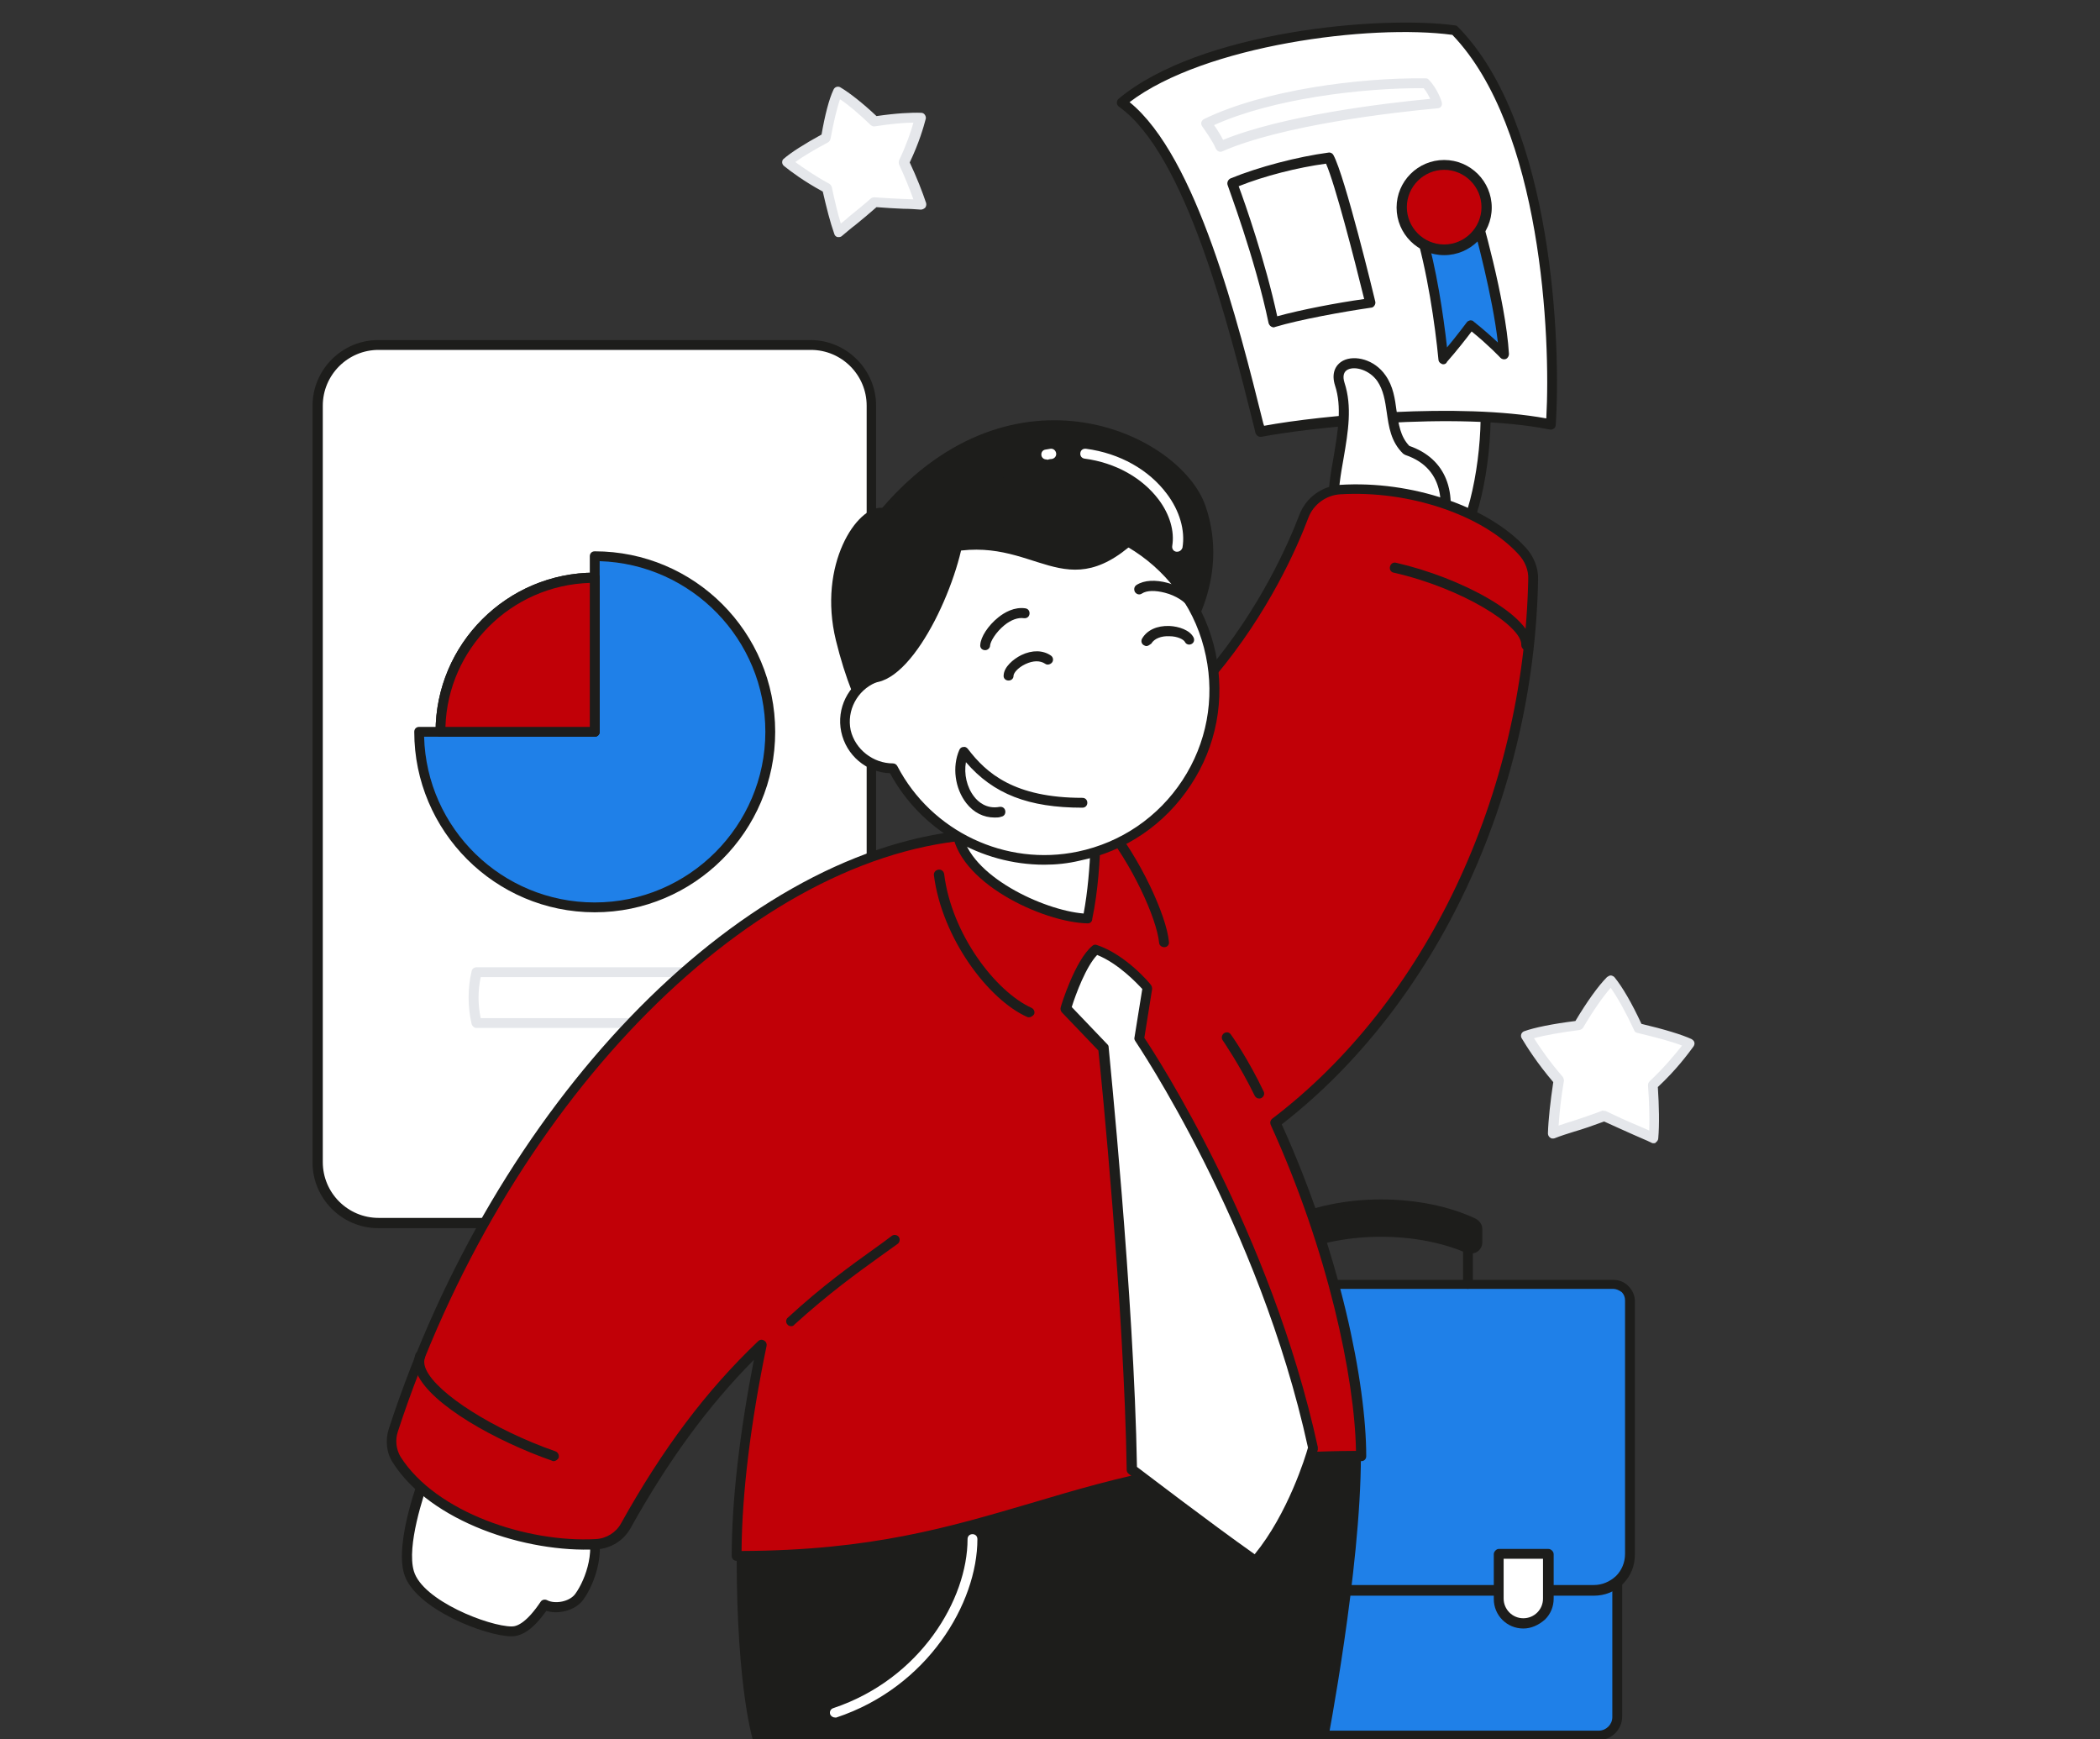 <?xml version="1.0" encoding="utf-8"?>
<!-- Generator: Adobe Illustrator 19.0.0, SVG Export Plug-In . SVG Version: 6.00 Build 0)  -->
<svg version="1.1" id="Layer_1" xmlns="http://www.w3.org/2000/svg" xmlns:xlink="http://www.w3.org/1999/xlink" x="0px" y="0px"
	 viewBox="-452 541.3 512 424" style="enable-background:new -452 541.3 512 424;" xml:space="preserve">
<rect x="-452" y="541.3" width="512" height="424" fill="#333333" stroke="none"/>
<style type="text/css">
	.st0{fill:#FFFFFF;}
	.st1{fill:#1D1D1B;}
	.st2{fill:#1F80E8;}
	.st3{fill:#E5E7EB;}
	.st4{fill:#C10007;}
</style>
<path class="st0" d="M-359.7,839.5h105.4c8.2,0,14.8-6.7,14.8-14.8V640.2c0-8.1-6.7-14.8-14.8-14.8h-105.4
	c-8.2,0-14.8,6.7-14.8,14.8v184.4C-374.5,832.8-367.9,839.5-359.7,839.5z"/>
<path class="st1" d="M-359.7,626.6c-7.5,0-13.6,6.1-13.6,13.6v184.4c0,7.5,6.1,13.6,13.6,13.6h105.4c7.5,0,13.6-6.1,13.6-13.6V640.2
	c0-7.5-6.1-13.6-13.6-13.6H-359.7z M-254.4,840.7h-105.4c-8.8,0-16-7.2-16-16V640.2c0-8.8,7.2-16,16-16h105.4c8.8,0,16,7.2,16,16
	v184.4C-238.3,833.5-245.5,840.7-254.4,840.7z"/>
<path class="st2" d="M-307,719.7h-42.8c0,23.5,19.3,42.8,42.8,42.8c23.5,0,42.8-19.3,42.8-42.8c0-23.5-19.3-42.8-42.8-42.8V719.7z"
	/>
<path class="st1" d="M-348.6,720.9c0.6,22.4,19,40.4,41.6,40.4c22.9,0,41.6-18.7,41.6-41.6c0-22.5-18-40.9-40.4-41.6v41.6
	c0,0.7-0.5,1.2-1.2,1.2H-348.6z M-307,763.7c-24.3,0-44-19.8-44-44c0-0.7,0.5-1.2,1.2-1.2h41.6v-41.6c0-0.7,0.5-1.2,1.2-1.2
	c24.3,0,44,19.7,44,44C-263,744-282.8,763.7-307,763.7L-307,763.7z"/>
<path class="st0" d="M-278.3,790.7h-57.5c-1-4.1-1-8.4,0-12.5h57.5C-277.3,782.3-277.3,786.6-278.3,790.7z"/>
<path class="st3" d="M-334.8,789.5h55.5c0.7-3.3,0.7-6.7,0-10h-55.5C-335.5,782.8-335.5,786.2-334.8,789.5z M-278.3,791.9h-57.5
	c-0.6,0-1-0.4-1.2-0.9c-1-4.3-1-8.8,0-13c0.1-0.5,0.6-0.9,1.2-0.9h57.5c0.6,0,1.1,0.4,1.2,0.9c1,4.3,1,8.8,0,13
	C-277.3,791.5-277.7,791.9-278.3,791.9z"/>
<path class="st4" d="M-344.7,719.7h37.6v-37.6C-327.8,682.1-344.7,698.9-344.7,719.7z"/>
<path class="st1" d="M-343.4,718.5h35.2v-35.1C-327.4,684-342.8,699.4-343.4,718.5z M-307,720.9h-37.6c-0.7,0-1.2-0.5-1.2-1.2
	c0-21.4,17.4-38.8,38.8-38.8c0.7,0,1.2,0.5,1.2,1.2v37.6C-305.8,720.4-306.4,720.9-307,720.9z"/>
<path class="st4" d="M-344.7,719.7h37.6v-37.6C-327.8,682.1-344.7,698.9-344.7,719.7z"/>
<path class="st1" d="M-343.4,718.5h35.2v-35.1C-327.4,684-342.8,699.4-343.4,718.5z M-307,720.9h-37.6c-0.7,0-1.2-0.5-1.2-1.2
	c0-21.4,17.4-38.8,38.8-38.8c0.7,0,1.2,0.5,1.2,1.2v37.6C-305.8,720.4-306.4,720.9-307,720.9z"/>
<path class="st2" d="M-168.4,964.4l106.2,0c2.5,0,4.5-2,4.5-4.5l0-84.7l-115.1,0l0,84.7C-172.9,962.3-170.9,964.4-168.4,964.4
	L-168.4,964.4z"/>
<path class="st1" d="M-171.7,876.4l0,83.5c0,1.8,1.5,3.3,3.3,3.3l106.2,0c1.8,0,3.3-1.5,3.3-3.3l0-83.5L-171.7,876.4z M-168.4,965.6
	c-3.1,0-5.7-2.6-5.7-5.7l0-84.7c0-0.3,0.1-0.6,0.4-0.9c0.2-0.2,0.5-0.4,0.9-0.4l115.1,0c0.7,0,1.2,0.5,1.2,1.2l0,84.7
	c0,3.1-2.6,5.7-5.7,5.7L-168.4,965.6z"/>
<path class="st2" d="M-167.2,929l103.7,0c4.9,0,8.8-4,8.8-8.8l0-61.8c0-2.2-1.8-4.1-4.1-4.1l-113.2,0c-2.2,0-4,1.8-4,4.1l0,61.8
	C-176,925.1-172.1,929-167.2,929L-167.2,929z"/>
<path class="st1" d="M-58.7,855.5l-113.2,0c-0.7,0-1.5,0.3-2,0.8c-0.5,0.5-0.8,1.2-0.8,2l0,61.8c0,2,0.8,3.9,2.2,5.4
	c1.4,1.4,3.3,2.2,5.4,2.2l103.7,0c2,0,3.9-0.8,5.4-2.2c1.4-1.4,2.2-3.3,2.2-5.4l0-61.8c0-0.8-0.3-1.5-0.8-2
	C-57.3,855.8-58,855.5-58.7,855.5L-58.7,855.5z M-167.2,930.3c-2.7,0-5.2-1-7.1-2.9c-1.9-1.9-2.9-4.4-2.9-7.1l0-61.8
	c0-1.4,0.5-2.7,1.6-3.7c1-1,2.3-1.5,3.7-1.5l113.2,0c1.4,0,2.7,0.5,3.7,1.5c1,1,1.6,2.3,1.6,3.7l0,61.8c0,2.7-1,5.2-2.9,7.1
	c-1.9,1.9-4.4,2.9-7.1,2.9L-167.2,930.3z"/>
<path class="st0" d="M-80.6,937c3.3,0,6-2.7,6-6v-10.9l-12,0l0,10.9C-86.6,934.4-83.9,937-80.6,937L-80.6,937z"/>
<path class="st1" d="M-85.4,921.3l0,9.7c0,2.6,2.1,4.8,4.8,4.8c1.3,0,2.5-0.5,3.4-1.4c0.9-0.9,1.4-2.1,1.4-3.4v-9.7L-85.4,921.3z
	 M-80.6,938.3c-4,0-7.2-3.2-7.2-7.2v-10.9c0-0.3,0.1-0.6,0.4-0.9s0.5-0.4,0.9-0.4l12,0c0.3,0,0.6,0.1,0.9,0.4
	c0.2,0.2,0.4,0.5,0.4,0.9V931c0,1.9-0.7,3.7-2.1,5.1C-76.9,937.5-78.7,938.3-80.6,938.3L-80.6,938.3z"/>
<path class="st0" d="M-149.7,939.1c3.3,0,6-2.7,6-6v-10.9l-12,0v10.9C-155.7,936.4-153,939.1-149.7,939.1z"/>
<path class="st1" d="M-154.5,921.4v9.7c0,2.6,2.2,4.8,4.8,4.8c1.3,0,2.5-0.5,3.4-1.4c0.9-0.9,1.4-2.1,1.4-3.4v-9.7H-154.5z
	 M-149.7,938.3c-4,0-7.2-3.2-7.2-7.2v-10.9c0-0.7,0.5-1.2,1.2-1.2h12c0.3,0,0.6,0.1,0.9,0.4c0.2,0.2,0.3,0.5,0.3,0.9l0,10.9
	c0,1.9-0.7,3.7-2.1,5.1C-145.9,937.5-147.8,938.3-149.7,938.3L-149.7,938.3z M-138.7,844.1c0,1.1,1.2,1.9,2.2,1.4
	c5.7-2.5,13.1-4,21.2-4c8.1,0,15.5,1.5,21.2,4c1,0.5,2.2-0.3,2.2-1.4v-3.3c0-0.6-0.3-1.2-0.9-1.4c-5.9-2.8-13.8-4.6-22.5-4.6
	c-8.7,0-16.6,1.7-22.5,4.6c-0.5,0.3-0.9,0.8-0.9,1.4V844.1z"/>
<path class="st1" d="M-115.3,840.4c7.9,0,15.6,1.4,21.7,4.1c0.2,0.1,0.3,0,0.3,0c0.1,0,0.2-0.1,0.2-0.3v-3.3c0-0.1-0.1-0.3-0.2-0.3
	c-6-2.9-13.8-4.4-22-4.4c-8.2,0-16,1.6-22,4.4c-0.1,0.1-0.2,0.2-0.2,0.3v3.3c0,0.2,0.1,0.2,0.1,0.3c0.1,0,0.2,0.1,0.3,0
	C-130.9,841.8-123.2,840.4-115.3,840.4L-115.3,840.4z M-93.5,846.9c-0.4,0-0.8-0.1-1.1-0.2c-5.8-2.5-13.1-3.9-20.7-3.9
	c-7.6,0-14.9,1.4-20.7,3.9c-0.9,0.4-1.9,0.3-2.7-0.2c-0.8-0.5-1.2-1.4-1.2-2.3v-3.3c0-1.1,0.6-2.1,1.6-2.5c6.3-3,14.5-4.7,23-4.7
	c8.6,0,16.8,1.7,23.1,4.7c0.9,0.5,1.6,1.4,1.6,2.5v3.3c0,0.9-0.5,1.8-1.3,2.3C-92.4,846.8-93,846.9-93.5,846.9L-93.5,846.9z"/>
<path class="st1" d="M-136.5,855.5c-0.7,0-1.2-0.5-1.2-1.2v-8.7c0-0.7,0.5-1.2,1.2-1.2c0.7,0,1.2,0.5,1.2,1.2v8.7
	C-135.3,855-135.9,855.5-136.5,855.5z M-94.1,855.5c-0.7,0-1.2-0.5-1.2-1.2v-8.7c0-0.7,0.5-1.2,1.2-1.2c0.7,0,1.2,0.5,1.2,1.2v8.7
	C-92.9,855-93.5,855.5-94.1,855.5z"/>
<path class="st0" d="M-59.3,780.3c-2.2,2.2-5,6.3-7.8,11c-5.3,0.7-10.1,1.6-12.8,2.6c1.7,3,4.4,6.9,7.9,10.9
	c-0.9,5.1-1.3,9.6-1.4,12.9c3.7-1.3,7.8-2.5,12.6-4.3c4.6,2.3,8.5,3.8,12.1,5.5c0.2-3.3,0.2-7.8-0.2-12.9c3.9-3.7,6.9-7.3,8.9-10.1
	c-2.6-1.2-7.3-2.6-12.5-3.8C-54.9,787-57.4,782.7-59.3,780.3L-59.3,780.3z"/>
<path class="st3" d="M-60.9,812.1c0.2,0,0.4,0,0.5,0.1c2.7,1.3,5.1,2.4,7.5,3.4c1,0.4,2,0.9,3,1.3c0.1-3.2,0-7-0.3-11
	c0-0.4,0.1-0.7,0.4-1c3.7-3.5,6.3-6.7,7.9-8.7c-2.5-1-6.3-2-10.9-3.1c-0.4-0.1-0.7-0.3-0.8-0.7c-2-4.3-4-7.9-5.7-10.3
	c-1.9,2.2-4.3,5.6-6.7,9.7c-0.2,0.3-0.5,0.5-0.9,0.6c-4.7,0.6-8.6,1.3-11.1,2c1.4,2.2,3.7,5.6,7,9.4c0.2,0.3,0.3,0.6,0.3,1
	c-0.7,4-1.1,7.8-1.3,10.9c1-0.3,2-0.7,3.1-1c2.4-0.8,4.9-1.6,7.7-2.7C-61.2,812.1-61,812.1-60.9,812.1L-60.9,812.1z M-48.8,820
	c-0.2,0-0.4,0-0.5-0.1c-1.4-0.7-3-1.3-4.5-2c-2.2-1-4.5-2-7.1-3.2c-2.7,1-5,1.8-7.4,2.5c-1.6,0.5-3.2,1-4.7,1.6
	c-0.4,0.1-0.8,0.1-1.1-0.2c-0.3-0.2-0.5-0.6-0.5-1c0.1-3.4,0.6-7.8,1.3-12.5c-4-4.7-6.5-8.7-7.7-10.7c-0.2-0.3-0.2-0.7-0.1-1
	c0.1-0.3,0.4-0.6,0.7-0.7c2.5-0.9,6.9-1.8,12.5-2.5c2.8-4.7,5.6-8.6,7.7-10.7c0.3-0.2,0.6-0.4,0.9-0.4c0.3,0,0.7,0.2,0.9,0.4
	c1.9,2.3,4.3,6.4,6.6,11.4c5.5,1.3,9.8,2.6,12.2,3.7c0.3,0.2,0.6,0.4,0.7,0.8c0.1,0.3,0,0.7-0.2,1c-1.4,1.9-4.2,5.7-8.7,9.9
	c0.3,4.7,0.4,9.1,0.1,12.5c0,0.4-0.3,0.8-0.6,1C-48.4,820-48.6,820-48.8,820L-48.8,820z"/>
<path class="st0" d="M-247.7,563.6c-1.1,2.4-2.1,6.6-2.9,11.2c-4,2.2-7.6,4.4-9.5,6c2.3,1.9,5.6,4.2,9.7,6.3
	c0.9,4.4,1.9,8.1,2.8,10.7c2.6-2.2,5.5-4.4,8.7-7.3c4.4,0.4,8,0.4,11.4,0.7c-0.8-2.7-2.3-6.3-4.1-10.3c2-4.2,3.3-8,4-10.9
	c-2.5-0.2-6.6,0.2-11.2,0.8C-242.1,567.6-245.4,564.9-247.7,563.6L-247.7,563.6z"/>
<path class="st3" d="M-258.1,580.8c1.8,1.3,4.6,3.3,8.3,5.3c0.3,0.2,0.5,0.5,0.6,0.8c0.7,3.3,1.4,6.3,2.2,8.9c0.6-0.5,1.3-1,1.9-1.6
	c1.7-1.4,3.5-2.8,5.4-4.5c0.2-0.2,0.6-0.3,0.9-0.3c2.6,0.2,4.8,0.3,7,0.4c0.9,0,1.7,0.1,2.5,0.1c-0.9-2.5-2.1-5.5-3.5-8.5
	c-0.1-0.3-0.1-0.7,0-1c1.8-3.8,2.9-7,3.5-9.2c-2.3,0-5.5,0.3-9.4,0.9c-0.4,0.1-0.7-0.1-1-0.3c-2.8-2.7-5.5-5-7.5-6.3
	c-0.8,2.3-1.6,5.8-2.3,9.6c-0.1,0.4-0.3,0.7-0.6,0.9C-253.5,577.8-256.3,579.5-258.1,580.8L-258.1,580.8z M-247.5,599.1
	c-0.1,0-0.2,0-0.3,0c-0.4-0.1-0.7-0.4-0.8-0.8c-1-2.8-1.9-6.4-2.8-10.3c-4.6-2.5-7.8-4.9-9.4-6.2c-0.3-0.2-0.5-0.6-0.5-0.9
	c0-0.4,0.1-0.7,0.4-0.9c1.7-1.5,5-3.6,9.2-5.9c0.8-4.6,1.8-8.6,2.9-10.9c0.1-0.3,0.4-0.6,0.7-0.7c0.3-0.1,0.7-0.1,1,0.1
	c2.2,1.3,5.4,3.8,8.8,7c4.8-0.7,8.6-0.9,10.9-0.8c0.4,0,0.7,0.2,0.9,0.5c0.2,0.3,0.3,0.7,0.2,1c-0.5,1.9-1.6,5.8-3.9,10.6
	c1.7,3.6,3.1,7.2,4,9.9c0.1,0.4,0,0.8-0.2,1.1c-0.3,0.3-0.7,0.5-1.1,0.5c-1.4-0.1-2.8-0.2-4.2-0.2c-2.1-0.1-4.2-0.2-6.6-0.4
	c-1.8,1.6-3.5,3-5.1,4.3c-1.2,0.9-2.2,1.8-3.3,2.7C-246.9,599-247.2,599.1-247.5,599.1L-247.5,599.1z"/>
<path class="st0" d="M-95.6,672.4c4.7-8.6,7-27.2,5.4-37c-1.6-9.8-13-16.2-18.7-14.9c-5.7,1.4-7.9,8.3-8.7,18.7
	c-0.8,10.4-2,32.1-2,32.1L-95.6,672.4z"/>
<path class="st1" d="M-118.3,670.2l21.9,0.9c4.4-8.7,6.4-26.5,4.9-35.5c-0.7-4.3-3.6-8.3-7.9-11.2c-3.3-2.2-7-3.2-9.3-2.7
	c-4.5,1.1-6.9,6.5-7.8,17.6C-117.1,648.2-118,665.5-118.3,670.2L-118.3,670.2z M-95.6,673.6c-0.1,0-24-1-24-1
	c-0.3,0-0.6-0.2-0.9-0.4c-0.2-0.2-0.3-0.6-0.3-0.9c0-0.2,1.1-21.8,1.9-32.1c0.7-8.3,2.3-18.1,9.7-19.8c3-0.7,7.3,0.4,11.2,3
	c4.9,3.2,8.1,7.9,8.9,12.8c1.6,9.7-0.5,28.7-5.5,37.8C-94.8,673.4-95.2,673.6-95.6,673.6L-95.6,673.6z"/>
<path class="st0" d="M-73.9,644.7c-22.6-4.5-59-0.6-70.8,1.8c-6.3-25.3-16.7-68.1-33.8-80.3c18.9-15.8,62.2-20.3,81.2-17.6
	C-74.8,571.7-72.6,624.4-73.9,644.7L-73.9,644.7z"/>
<path class="st1" d="M-176.6,566.2c16.4,13.3,26.5,53.8,32.6,78.3l0.2,0.6c14-2.6,47.5-5.7,68.8-1.8c1.1-19.7-1.1-70.8-22.9-93.5
	C-117.9,547.1-158.3,552.3-176.6,566.2L-176.6,566.2z M-144.7,647.8c-0.5,0-1-0.4-1.2-0.9l-0.4-1.7c-6.2-24.8-16.5-66.2-32.9-77.9
	c-0.3-0.2-0.5-0.6-0.5-0.9c0-0.4,0.1-0.7,0.4-1c19.9-16.6,64.1-20.4,82.1-17.9c0.3,0,0.5,0.2,0.7,0.4c23.3,23.7,25.1,78.1,23.8,97
	c0,0.4-0.2,0.7-0.5,0.9c-0.3,0.2-0.6,0.3-1,0.2c-23.1-4.6-60.2-0.2-70.3,1.8C-144.6,647.7-144.7,647.8-144.7,647.8z"/>
<path class="st0" d="M-127,665.8c-0.2-11.2,4.6-21.5,1.6-30.9c-2-6.3,6.4-6.8,10.2-1.4c3.8,5.3,1.2,12.7,6.2,17.5
	c9.8,3.3,10.9,12.2,8.4,20.8C-103.1,680.4-127,665.8-127,665.8z"/>
<path class="st1" d="M-125.7,665.1c5.2,3.1,17.9,9.7,22.5,7.9c0.7-0.3,1.2-0.8,1.4-1.5c1.6-5.7,2.8-15.8-7.6-19.3
	c-0.2-0.1-0.3-0.2-0.5-0.3c-3-2.9-3.5-6.6-4-10.1c-0.4-2.8-0.8-5.4-2.3-7.6c-1.9-2.7-5.4-3.7-7.2-2.8c-1,0.5-1.3,1.6-0.8,3.2
	c1.9,5.8,0.9,11.9-0.2,18.3C-125.1,656.8-125.8,660.9-125.7,665.1L-125.7,665.1z M-105.1,675.7c-7.8,0-20.9-7.8-22.5-8.9
	c-0.4-0.2-0.6-0.6-0.6-1c-0.1-4.6,0.6-9.1,1.4-13.4c1-6.1,2-11.9,0.3-17.1c-0.9-2.8-0.1-5,2-6.1c2.8-1.4,7.6-0.3,10.3,3.6
	c1.9,2.7,2.3,5.7,2.7,8.7c0.5,3.2,0.9,6.2,3.1,8.5c8.9,3.1,12.1,11.2,8.9,22.2c-0.4,1.5-1.4,2.6-2.9,3.1
	C-103.1,675.5-104.1,675.7-105.1,675.7L-105.1,675.7z M-120.2,896.2c0,27.7-8.2,70.1-8.2,70.1h-139.8c0,0-4.2-12.2-4.2-45.8
	c0-33.6,92.6-38.1,92.6-38.1L-120.2,896.2z"/>
<path class="st0" d="M-308.6,911.8c-1.6-2.9-39.6-11.1-39.6-11.1s-6.4,16.4-4.1,24c2.3,7.8,19.2,14.5,25.1,14.4
	c2.7,0,5.4-2.8,7.9-6.6c2.3,1.2,6.6,0.7,8.5-1.9C-308.3,927.1-304.9,918.6-308.6,911.8z"/>
<path class="st1" d="M-347.4,902.1c-1.3,3.6-5.5,16.1-3.7,22.2c2.1,7.2,18.3,13.5,23.9,13.5c1.4,0,3.7-1.1,7-6
	c0.3-0.5,1-0.7,1.6-0.4c1.9,1,5.5,0.4,6.9-1.6c2.5-3.5,5.4-11.3,2.2-17.4C-311.4,910.7-330,905.9-347.4,902.1z M-327.3,940.2
	c-6.2,0-23.7-6.7-26.2-15.3c-2.3-7.9,3.9-24.1,4.2-24.7c0.2-0.6,0.8-0.9,1.4-0.7c14.4,3.1,38.8,8.7,40.4,11.7
	c3.8,7.2,0.7,15.9-2.3,20.1c-2,2.7-6.2,3.6-9,2.7C-321.8,938.2-324.5,940.2-327.3,940.2L-327.3,940.2L-327.3,940.2z"/>
<path class="st4" d="M-80.9,675.5c-8.8-9.6-26.8-16.1-44.4-15c-4,0.3-7.4,2.8-8.8,6.5c-6.2,16.4-28.2,63.3-82.3,75.3
	c0,0,0.2,0.9,0.5,2.4c-52.5,4.6-113,61.8-140.2,145.1c-0.8,2.4-0.5,5.1,0.9,7.3c9,14.1,32,21.4,48.6,20.6c3-0.2,5.8-1.8,7.2-4.5
	c10.6-18.8,21.3-32.8,33.2-44.1c-3.9,18.7-6.1,36.6-6.1,51.5c66.5,0,79.2-24.4,152.2-24.4c0-19.1-7.2-51.2-20.9-81.3
	c40.6-31,61.9-83.3,62.8-132.5C-78.2,679.9-79.2,677.4-80.9,675.5L-80.9,675.5z"/>
<path class="st1" d="M-266.3,867.9c0.2,0,0.4,0.1,0.6,0.2c0.5,0.3,0.7,0.8,0.6,1.3c-3.9,18.8-6,36-6.1,50
	c31.6-0.1,50.6-5.8,70.7-11.7c20.8-6.2,42.3-12.5,79.1-12.7c-0.3-17.8-6.8-48.8-20.8-79.5c-0.2-0.5-0.1-1.1,0.4-1.5
	c37.5-28.5,61.3-78.9,62.4-131.5c0.1-2.2-0.8-4.4-2.4-6.1c-8.8-9.6-26.7-15.6-43.4-14.6c-3.5,0.2-6.6,2.5-7.8,5.7
	c-5.5,14.6-27.6,63.1-82,75.8l0.2,1.3c0.1,0.3,0,0.7-0.2,1c-0.2,0.3-0.5,0.4-0.9,0.5c-54.9,4.8-113.4,65.5-139.1,144.2
	c-0.7,2.1-0.4,4.4,0.7,6.2c8.7,13.6,31,20.9,47.5,20c2.6-0.1,5-1.6,6.2-3.8c10.2-18.3,20.8-32.4,33.4-44.4
	C-266.9,868-266.6,867.9-266.3,867.9L-266.3,867.9z M-272.4,921.8c-0.7,0-1.2-0.5-1.2-1.2c0-13.4,1.9-29.8,5.4-47.8
	c-11.1,11.2-20.8,24.4-30.1,41.1c-1.7,3-4.8,4.9-8.2,5.1c-17.2,0.9-40.5-6.7-49.7-21.1c-1.6-2.4-1.9-5.5-1-8.3
	c25.8-79,84.5-140,139.9-145.8l-0.2-1.1c-0.1-0.6,0.3-1.3,0.9-1.4c54-12,75.9-60.1,81.4-74.5c1.6-4.2,5.5-7,9.9-7.3
	c17.4-1.1,36,5.2,45.3,15.3c2,2.2,3.1,5,3,7.8c-1,53-25,103.7-62.5,132.8c14.3,31.5,20.6,63.2,20.6,80.9c0,0.7-0.5,1.2-1.2,1.2
	c-37.2,0-58.8,6.4-79.6,12.6C-220.3,916-239.7,921.8-272.4,921.8L-272.4,921.8z"/>
<path class="st1" d="M-168.2,772.2c-0.6,0-1.2-0.5-1.2-1.1c-0.6-6-6.7-19.4-14.1-28.3c-0.4-0.5-0.4-1.3,0.2-1.7
	c0.5-0.4,1.3-0.4,1.7,0.2c7.6,9.2,14,23.2,14.6,29.6c0.1,0.7-0.4,1.3-1.1,1.3C-168.1,772.2-168.2,772.2-168.2,772.2L-168.2,772.2z"
	/>
<path class="st0" d="M-218.7,743.3c0.8,12.4,21.7,21.7,31.9,21.9c2.7-13.2,1.9-31.1,1.9-31.1L-218.7,743.3z"/>
<path class="st1" d="M-217.4,744.2c1.7,10.6,19.8,19,29.6,19.8c2-10.6,1.9-23.8,1.8-28.3L-217.4,744.2z M-186.8,766.4
	c-10.9-0.2-32.3-10.1-33.1-23.1c0-0.6,0.3-1.1,0.9-1.3l33.8-9.2c0.4-0.1,0.7,0,1,0.2c0.3,0.2,0.5,0.6,0.5,0.9c0,0.7,0.8,18.2-2,31.4
	C-185.7,766-186.2,766.4-186.8,766.4z"/>
<path class="st1" d="M-248.2,697.4c-4.5-18.5,5.2-32.9,11.3-32.3c32-37.1,72.6-18.2,78.8-0.5c6.3,18.3-5,33.1-5,33.1
	c6.8,32.5,1.5,35-25.9,52.3C-218.2,743.5-239.2,734.1-248.2,697.4L-248.2,697.4z"/>
<path class="st0" d="M-245.7,719.4c-1.2-5.5,1.8-10.9,6.8-12.9c1.3-18.1,14.3-33.9,32.9-37.8c22.5-4.7,44.4,9.7,49.1,32.2
	c4.7,22.5-9.7,44.5-32.2,49.1c-18.6,3.9-36.9-5.4-45.3-21.4C-239.7,728.7-244.5,724.9-245.7,719.4L-245.7,719.4z"/>
<path class="st1" d="M-234.3,727.4c0.5,0,0.9,0.3,1.1,0.7c8.3,15.9,26.4,24.5,44,20.8c10.5-2.2,19.6-8.4,25.5-17.4
	c5.9-9,7.9-19.8,5.7-30.3c-4.5-21.8-25.9-35.8-47.7-31.2c-17.6,3.7-30.7,18.7-32,36.7c0,0.5-0.3,0.9-0.8,1
	c-4.5,1.9-7.1,6.8-6.1,11.6C-243.5,724-239.1,727.4-234.3,727.4L-234.3,727.4z M-197.4,752.1c-15.4,0-30.1-8.4-37.6-22.3
	c-5.8-0.2-10.7-4.4-11.9-10.1c-1.2-5.7,1.7-11.5,6.9-14c1.6-18.7,15.4-34.3,33.8-38.2c23.1-4.8,45.8,10,50.6,33.1
	c2.3,11.2,0.2,22.6-6.1,32.1c-6.3,9.6-15.9,16.1-27,18.4C-191.6,751.8-194.5,752.1-197.4,752.1L-197.4,752.1z"/>
<path class="st1" d="M-172.5,698.8c-0.2,0-0.4-0.1-0.6-0.2c-0.6-0.3-0.8-1.1-0.4-1.7c1.2-2,3.6-3.1,6.6-3c2.3,0.1,5,1,5.9,2.8
	c0.3,0.6,0.1,1.3-0.5,1.6c-0.6,0.3-1.3,0.1-1.6-0.5c-0.3-0.6-1.8-1.4-3.8-1.4c-2-0.1-3.7,0.6-4.4,1.8
	C-171.7,698.5-172.1,698.8-172.5,698.8z M-161.6,689.5c-0.4,0-0.9-0.2-1.1-0.7c-0.4-0.7-2.5-2.3-5.3-3c-2.3-0.6-4.4-0.6-5.6,0.2
	c-0.6,0.4-1.3,0.2-1.7-0.4c-0.3-0.6-0.2-1.3,0.4-1.7c1.9-1.2,4.6-1.3,7.6-0.5c2.6,0.7,5.8,2.4,6.8,4.3c0.3,0.6,0.1,1.3-0.5,1.6
	C-161.3,689.5-161.5,689.5-161.6,689.5L-161.6,689.5z M-206.1,707.2C-206.1,707.2-206.1,707.2-206.1,707.2c-0.8,0-1.3-0.6-1.2-1.3
	c0.1-2,2.3-3.9,4.3-4.9c2.7-1.3,5.3-1.2,7.2,0.1c0.6,0.4,0.7,1.2,0.3,1.7c-0.4,0.5-1.2,0.7-1.7,0.3c-1.2-0.8-2.9-0.8-4.8,0.1
	c-1.9,0.9-2.9,2.2-2.9,2.9C-204.9,706.7-205.4,707.2-206.1,707.2L-206.1,707.2z M-211.8,699.8C-211.8,699.8-211.9,699.8-211.8,699.8
	c-0.8,0-1.3-0.6-1.2-1.3c0.1-1.9,1.9-4.7,4.4-6.7c1.5-1.2,3.9-2.6,6.6-2.2c0.7,0.1,1.1,0.7,1,1.4c-0.1,0.7-0.7,1.1-1.4,1
	c-1.4-0.2-3.1,0.4-4.7,1.7c-2.2,1.8-3.4,4-3.5,4.9C-210.6,699.3-211.2,699.8-211.8,699.8L-211.8,699.8z M-209.5,740.6
	c-2.7,0-5.1-1.2-6.9-3.5c-2.8-3.6-3.5-8.9-1.7-13c0.2-0.4,0.5-0.7,1-0.7c0.4-0.1,0.8,0.1,1.1,0.5c4.5,5.9,11.3,11.9,27.9,11.9
	c0.7,0,1.2,0.5,1.2,1.2c0,0.7-0.5,1.2-1.2,1.2c-13.1,0-21.7-3.3-28.4-11.1c-0.5,2.9,0.2,6.1,2,8.4c0.9,1.2,3,3.1,6.2,2.5
	c0.7-0.1,1.3,0.3,1.4,1c0.1,0.7-0.3,1.3-1,1.4C-208.4,740.6-208.9,740.6-209.5,740.6L-209.5,740.6z M-238.9,706.5
	c9.6-0.7,20.6-26.3,20.9-37.6c2.4-4.4-4-10.8-11.9-6.7C-240.8,668-238.9,706.5-238.9,706.5z"/>
<path class="st1" d="M-224.9,662.1c-1.3,0-2.8,0.3-4.4,1.2c-8,4.2-8.8,30.3-8.4,41.7c8.2-2.7,18.2-25.1,18.5-36.2
	c0-0.2,0.1-0.4,0.1-0.6c0.7-1.3,0.4-2.9-0.9-4.3C-221.1,663-222.7,662.1-224.9,662.1L-224.9,662.1z M-238.9,707.7
	c-0.3,0-0.6-0.1-0.8-0.3c-0.2-0.2-0.4-0.5-0.4-0.9c-0.1-1.6-1.8-39.4,9.7-45.4c5.4-2.8,9.9-1.1,12.2,1.2c2,2,2.5,4.7,1.5,6.9
	C-217.3,681-228.4,706.9-238.9,707.7C-238.8,707.7-238.8,707.7-238.9,707.7z"/>
<path class="st0" d="M-196.9,653.3c-0.6,0-1.1-0.4-1.2-1c-0.1-0.7,0.3-1.3,1-1.4c0,0,0,0,0,0c0.4-0.1,0.8-0.1,1.2-0.2
	c0.7-0.1,1.3,0.4,1.4,1.1c0.1,0.7-0.4,1.3-1.1,1.4c-0.4,0-0.7,0.1-1.1,0.2C-196.7,653.3-196.8,653.3-196.9,653.3z M-165,675.8
	c-0.1,0-0.1,0-0.2,0c-0.7-0.1-1.1-0.7-1-1.4c0.6-3.6-0.6-7.7-3.3-11.3c-4-5.3-10.5-9-18.1-10c-0.7-0.1-1.1-0.7-1-1.4
	c0.1-0.7,0.7-1.1,1.4-1c8.2,1.1,15.3,5.1,19.7,11c3.1,4.1,4.5,8.9,3.8,13.1C-163.9,675.4-164.4,675.8-165,675.8L-165,675.8z
	 M-184.8,772.7c6.8,2.3,12.5,9.3,12.5,9.3l-2,12.4c0,0,30.3,44.3,42.3,99.8c0,0-4.5,16.5-14,27.6c-12.7-8.9-30.1-22.3-30.1-22.3
	c-0.6-42.1-6.9-102.8-6.9-102.8l-9.2-9.6C-192.1,787.1-188.8,776.1-184.8,772.7z"/>
<path class="st1" d="M-174.8,898.9c2.8,2.1,17.4,13.3,28.7,21.3c8.1-9.9,12.4-23.8,13-26c-11.9-54.5-41.8-98.6-42.1-99.1
	c-0.2-0.3-0.3-0.6-0.2-0.9l1.9-11.8c-1.3-1.4-5.8-6.2-11-8.3c-2.7,2.8-5.2,9.5-6.2,12.7l8.7,9.1c0.2,0.2,0.3,0.4,0.3,0.7
	C-181.7,797.2-175.5,857.3-174.8,898.9L-174.8,898.9z M-145.9,923.1c-0.2,0-0.5-0.1-0.7-0.2c-12.6-8.8-30-22.2-30.2-22.3
	c-0.3-0.2-0.5-0.6-0.5-0.9c-0.6-39.7-6.3-96.9-6.9-102.3l-8.9-9.3c-0.3-0.3-0.4-0.8-0.3-1.2c0.1-0.5,3.5-11.5,7.7-15
	c0.3-0.3,0.8-0.4,1.2-0.2c7.1,2.4,12.9,9.4,13.1,9.7c0.2,0.3,0.3,0.6,0.3,1l-1.9,11.9c3.1,4.6,30.9,47.5,42.3,99.8
	c0,0.2,0,0.4,0,0.6c-0.2,0.7-4.7,16.9-14.3,28.1C-145.2,922.9-145.5,923.1-145.9,923.1L-145.9,923.1z"/>
<path class="st2" d="M-106,596.6c3.5,11.6,5.3,25.6,5.9,32.3c3.3-3.7,6.7-8.3,6.7-8.3c4.9,3.9,8.1,7.3,8.1,7.3
	c-0.8-13.4-7.3-35.6-7.3-35.6L-106,596.6z"/>
<path class="st1" d="M-104.5,597.4c2.7,9.3,4.4,20.5,5.3,28.6c2.5-3,4.8-6.1,4.8-6.1c0.2-0.3,0.5-0.4,0.8-0.5c0.3,0,0.7,0,0.9,0.3
	c2.4,1.9,4.4,3.7,5.9,5.1c-1.3-11.3-5.4-26.5-6.6-30.8L-104.5,597.4z M-100.1,630.1c-0.1,0-0.3,0-0.4-0.1c-0.5-0.2-0.8-0.6-0.8-1.1
	c-0.8-8.3-2.7-21.6-5.9-32.1c-0.2-0.6,0.2-1.3,0.8-1.5l13.4-4.3c0.3-0.1,0.7-0.1,0.9,0.1c0.3,0.2,0.5,0.4,0.6,0.7
	c0.3,0.9,6.6,22.4,7.4,35.8c0,0.5-0.3,1-0.7,1.2c-0.5,0.2-1,0.1-1.4-0.3c0,0-2.8-3-7-6.4c-1.2,1.6-3.7,4.8-6,7.4
	C-99.4,630-99.8,630.1-100.1,630.1L-100.1,630.1z"/>
<path class="st4" d="M-89.5,591.9c0,5.7-4.6,10.4-10.4,10.4c-5.7,0-10.4-4.6-10.4-10.4c0-5.7,4.7-10.4,10.4-10.4
	C-94.2,581.5-89.5,586.2-89.5,591.9z"/>
<path class="st1" d="M-99.9,582.7c-5,0-9.1,4.1-9.1,9.1c0,5,4.1,9.1,9.1,9.1c5,0,9.1-4.1,9.1-9.1C-90.8,586.8-94.9,582.7-99.9,582.7
	z M-99.9,603.5c-6.4,0-11.6-5.2-11.6-11.6s5.2-11.6,11.6-11.6c6.4,0,11.6,5.2,11.6,11.6S-93.5,603.5-99.9,603.5z"/>
<path class="st0" d="M-157.8,571.4c15-7.3,38.6-10,53.5-9.8c1.8,1.8,2.9,4.9,2.9,4.9c-8.5,0.8-37.4,3.9-52.9,10.6
	C-155.2,575-157.8,571.4-157.8,571.4L-157.8,571.4z"/>
<path class="st3" d="M-156,571.8c0.7,1,1.6,2.4,2.2,3.6c14.4-5.9,38.9-8.9,50.5-10c-0.4-0.8-0.9-1.8-1.6-2.6
	C-120,562.7-141.9,565.4-156,571.8z M-154.4,578.3c-0.2,0-0.3,0-0.5-0.1c-0.3-0.1-0.5-0.4-0.7-0.7c-0.6-1.6-2.6-4.4-3.3-5.4
	c-0.2-0.3-0.3-0.7-0.2-1c0.1-0.3,0.3-0.6,0.7-0.8c14.7-7.1,37.7-10.1,54-9.9c0.3,0,0.6,0.1,0.8,0.4c2,2,3.1,5.2,3.1,5.4
	c0.1,0.3,0.1,0.7-0.1,1c-0.2,0.3-0.5,0.5-0.9,0.5c-10.9,1-37.9,4.1-52.5,10.5C-154,578.2-154.2,578.3-154.4,578.3z"/>
<path class="st0" d="M-151.6,586c6.9-2.8,16.3-5.3,23.6-6.2c2.7,5,10.1,35.4,10.1,35.4c-6.6,0.9-17.4,2.9-23.6,4.7
	C-144.9,603.7-151.6,586-151.6,586z"/>
<path class="st1" d="M-150,586.7c1.5,4,6.5,18.3,9.4,31.7c5.8-1.6,14.7-3.3,21.2-4.2c-2.5-10.2-7.1-28-9.3-33
	C-135.5,582.1-143.8,584.2-150,586.7z M-141.5,621.1c-0.2,0-0.4-0.1-0.6-0.2c-0.3-0.2-0.5-0.5-0.6-0.8c-3.3-15.9-10-33.5-10-33.7
	c-0.2-0.6,0.1-1.3,0.7-1.6c6.8-2.8,16.4-5.3,23.9-6.3c0.5-0.1,1,0.2,1.2,0.6c2.8,5.1,9.9,34.4,10.2,35.7c0.1,0.3,0,0.7-0.2,1
	c-0.2,0.3-0.5,0.5-0.8,0.5c-6.9,1-17.4,2.9-23.4,4.7C-141.3,621.1-141.4,621.1-141.5,621.1z M-259.1,864.6c-0.3,0-0.7-0.1-0.9-0.4
	c-0.5-0.5-0.4-1.3,0.1-1.7c8.6-7.9,15.4-12.7,20.8-16.6c1.7-1.2,3.2-2.3,4.5-3.3c0.5-0.4,1.3-0.3,1.7,0.2c0.4,0.5,0.3,1.3-0.2,1.7
	c-1.4,1-2.9,2.1-4.6,3.3c-5.4,3.9-12.1,8.7-20.6,16.4C-258.5,864.5-258.8,864.6-259.1,864.6z M-201.1,789.3c-0.2,0-0.3,0-0.5-0.1
	c-9.4-4.2-20.7-19.1-22.7-34.5c-0.1-0.7,0.4-1.3,1.1-1.4c0.7-0.1,1.3,0.4,1.4,1.1c1.8,14.6,12.5,28.6,21.3,32.6
	c0.6,0.3,0.9,1,0.6,1.6C-200.2,789-200.7,789.3-201.1,789.3L-201.1,789.3z M-145,809.1c-0.5,0-0.9-0.3-1.1-0.7
	c-3.6-7.4-7.8-13.5-7.8-13.5c-0.4-0.6-0.2-1.3,0.3-1.7c0.6-0.4,1.3-0.3,1.7,0.3c0.2,0.2,4.4,6.3,8,13.9c0.3,0.6,0,1.3-0.6,1.6
	C-144.7,809.1-144.9,809.1-145,809.1z M-317,897.5c-0.1,0-0.3,0-0.4-0.1c-13.7-4.8-29.5-13.6-32.9-21.2c-0.8-1.7-0.9-3.4-0.4-4.8
	c0.2-0.6,1-0.9,1.6-0.7c0.6,0.2,0.9,1,0.7,1.6c-0.3,0.8-0.2,1.8,0.3,2.9c2.7,5.9,16.6,14.7,31.5,19.9c0.6,0.2,1,0.9,0.8,1.6
	C-316,897.1-316.5,897.5-317,897.5z M-79.9,699.8c-0.7,0-1.2-0.6-1.2-1.3c0.2-4.6-14.4-13.8-31.1-17.6c-0.7-0.1-1.1-0.8-0.9-1.5
	c0.2-0.7,0.8-1.1,1.5-0.9c15.8,3.6,33.3,13,33,20.1C-78.8,699.3-79.3,699.8-79.9,699.8L-79.9,699.8z M-221.6,676.2
	c22.3-5.2,29,14.6,48.2-4.6c10.8-10.8-34.5-14-34.5-14L-221.6,676.2z"/>
<path class="st0" d="M-248.4,960c-0.5,0-1-0.3-1.2-0.8c-0.2-0.6,0.1-1.3,0.8-1.5c21.2-7.1,32.7-26.5,32.7-41.2
	c0-0.7,0.5-1.2,1.2-1.2c0.7,0,1.2,0.5,1.2,1.2c0,15.6-12.1,36.1-34.4,43.5C-248.1,960-248.3,960-248.4,960L-248.4,960z"/>
</svg>
